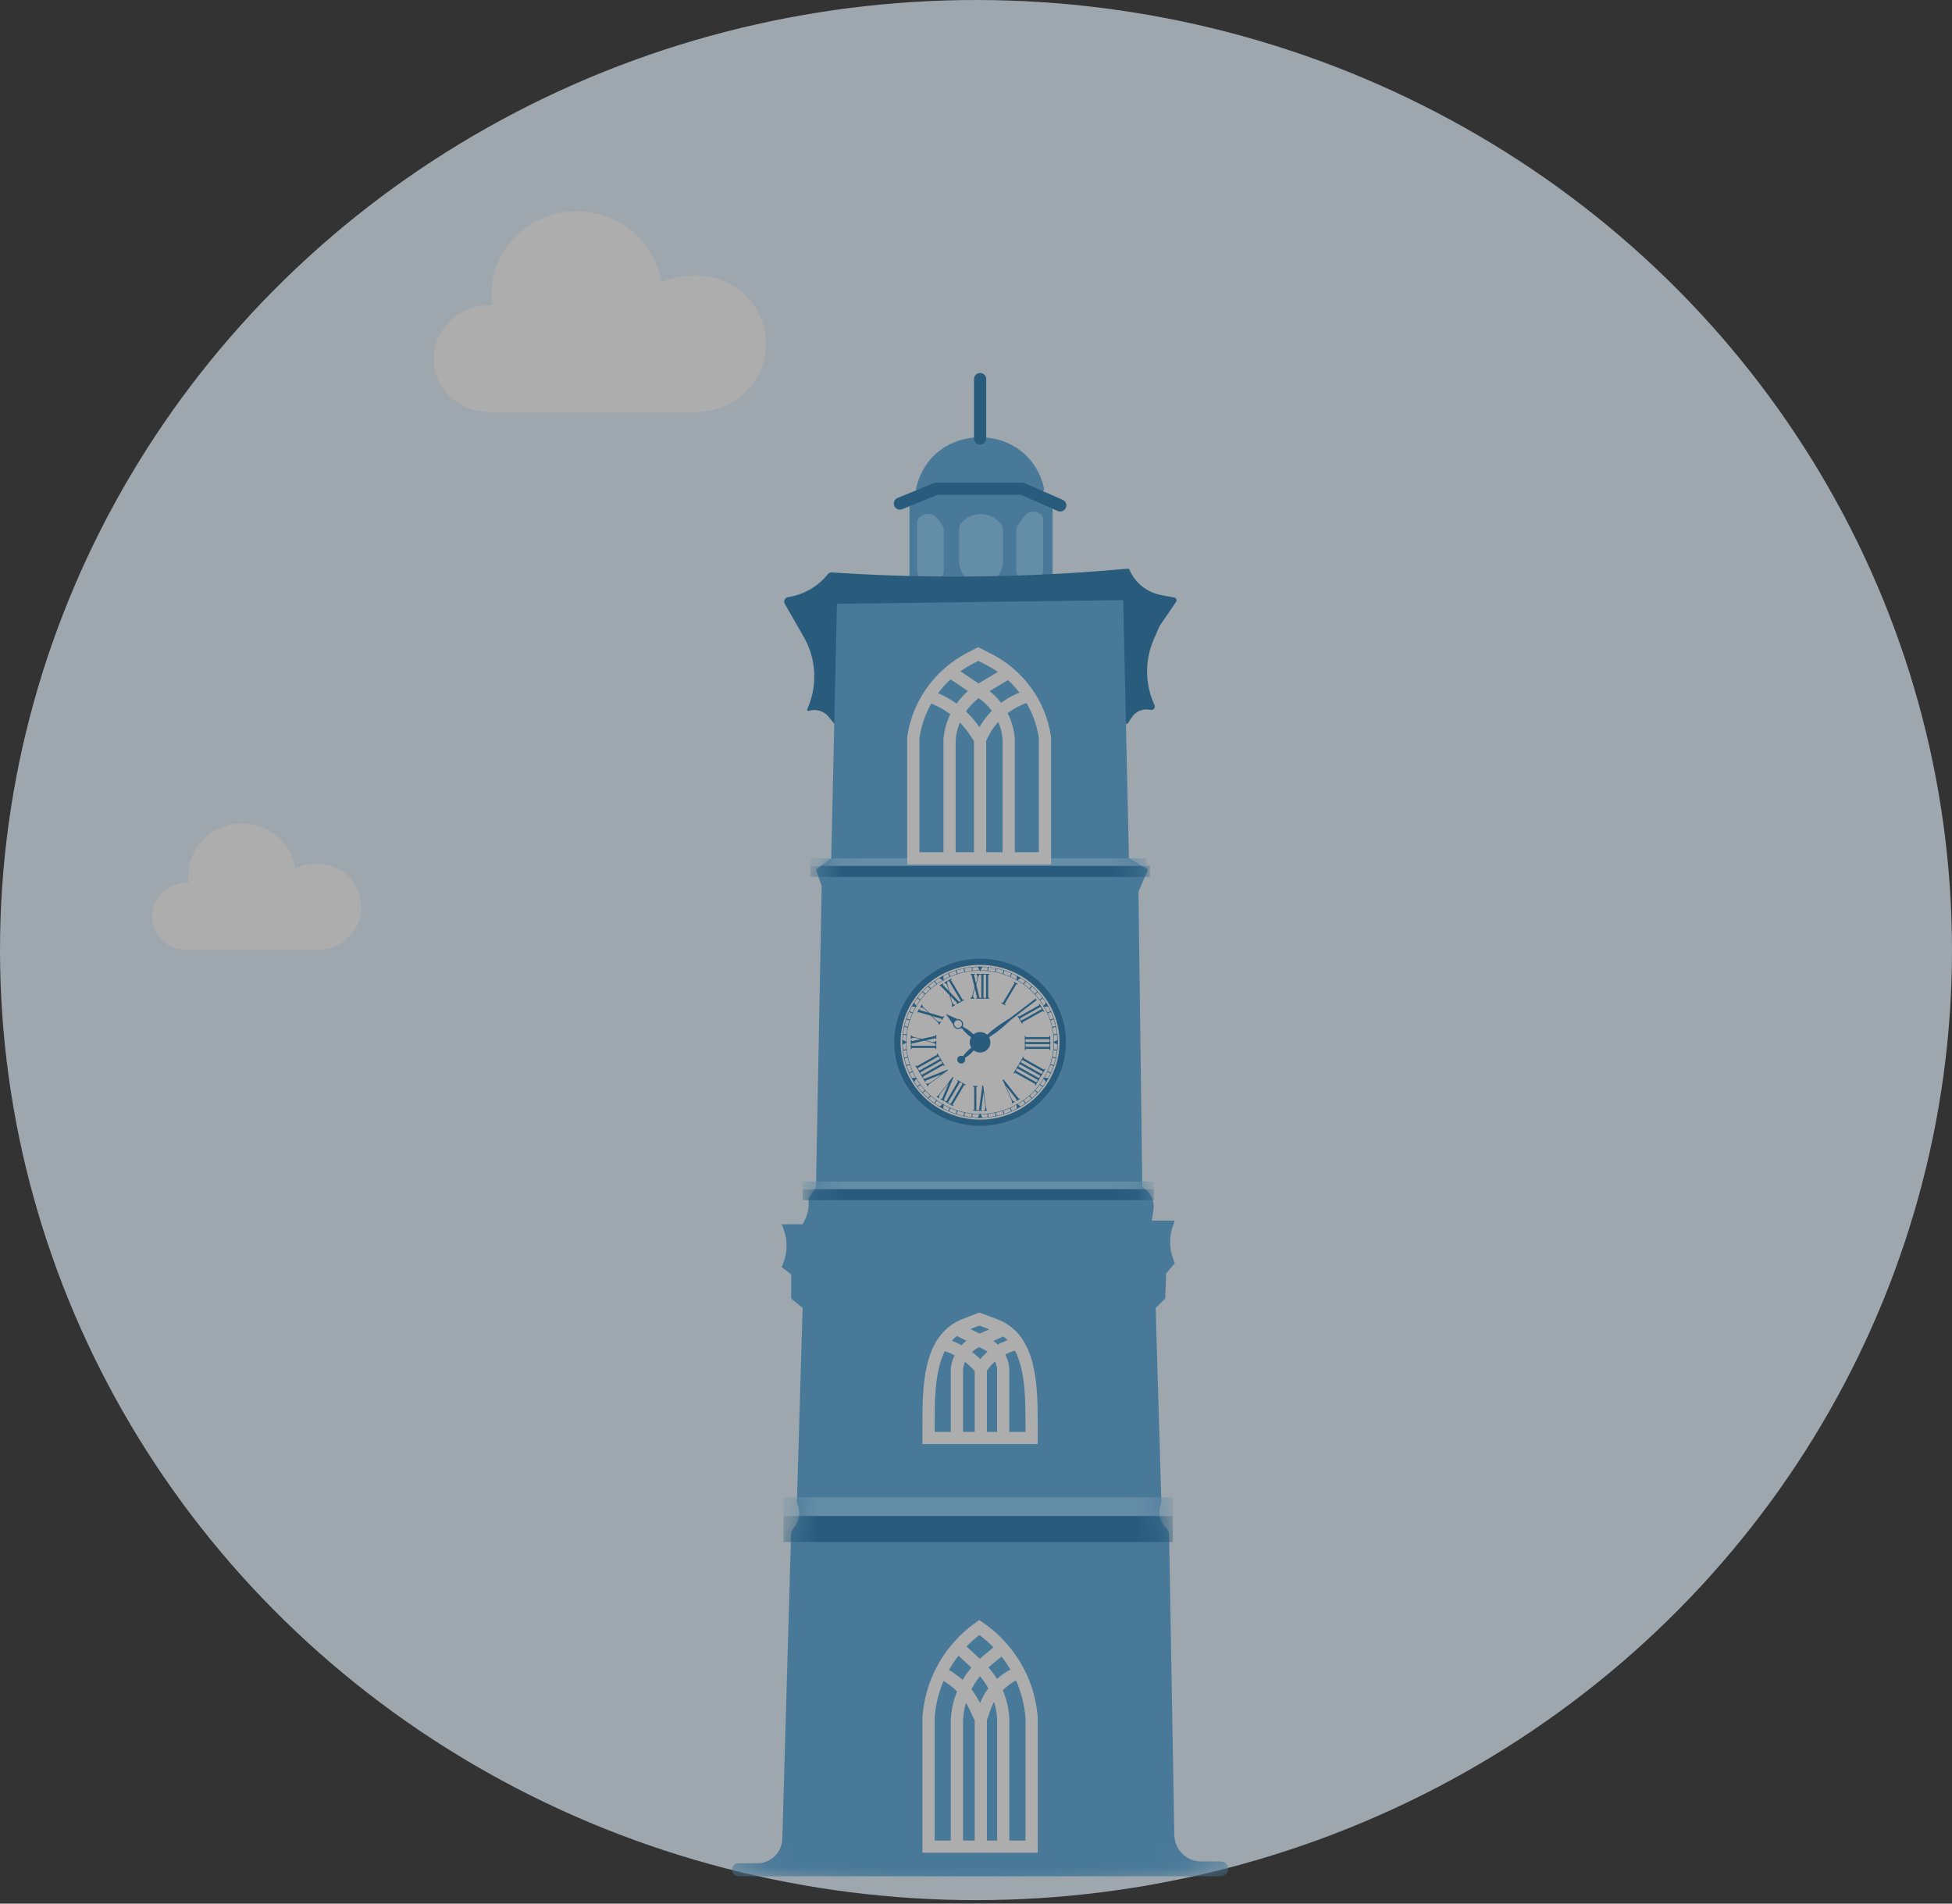 <svg width="80" height="78" viewBox="0 0 80 78" fill="none" xmlns="http://www.w3.org/2000/svg">
<rect x="0" y="0" width="80" height="78" fill="#333333" stroke="none"/>
<g opacity="0.6">
<ellipse cx="40" cy="38.929" rx="40" ry="38.929" fill="#E4F5FF"/>
<mask id="mask0_2451_31293" style="mask-type:alpha" maskUnits="userSpaceOnUse" x="0" y="0" width="80" height="78">
<ellipse cx="40" cy="38.929" rx="40" ry="38.929" fill="url(#paint0_linear_2451_31293)"/>
</mask>
<g mask="url(#mask0_2451_31293)">
<path d="M37.696 20.176H42.638C42.734 20.176 42.805 20.087 42.784 19.993C42.139 17.224 38.196 17.224 37.55 19.993C37.529 20.087 37.6 20.176 37.696 20.176Z" fill="#59A9DE"/>
<path d="M37.273 20.709V23.906H43.139V20.709L41.888 20.176H38.368L37.273 20.709Z" fill="#59A9DE"/>
<path d="M37.586 21.402V23.358C37.586 23.661 37.831 23.906 38.133 23.906C38.436 23.906 38.681 23.661 38.681 23.358V21.734C38.681 21.661 38.659 21.59 38.618 21.53L38.442 21.273C38.251 20.995 37.844 20.983 37.638 21.251C37.604 21.294 37.586 21.348 37.586 21.402Z" fill="#86C9F5"/>
<path d="M39.309 21.666V23.007C39.309 23.503 39.711 23.906 40.208 23.906C40.705 23.906 41.108 23.503 41.108 23.007V21.706C41.108 21.604 41.066 21.506 40.993 21.435L40.909 21.353C40.471 20.927 39.761 20.974 39.383 21.453C39.335 21.513 39.309 21.588 39.309 21.666Z" fill="#86C9F5"/>
<path d="M41.652 21.75V23.358C41.652 23.661 41.898 23.906 42.2 23.906C42.502 23.906 42.747 23.661 42.747 23.358V21.264C42.747 21.201 42.722 21.141 42.676 21.097C42.468 20.894 42.128 20.928 41.964 21.168L41.724 21.517C41.678 21.586 41.652 21.667 41.652 21.75Z" fill="#86C9F5"/>
<path d="M36.883 20.633L38.34 20.036C38.359 20.028 38.38 20.024 38.4 20.024H41.855C41.877 20.024 41.899 20.029 41.919 20.037L43.453 20.709M40.168 17.969V15.533" stroke="#2176AE" stroke-width="0.5" stroke-linecap="round"/>
<path d="M33.966 29.374L34.2 29.663C34.215 29.681 34.237 29.691 34.26 29.691H46.075C46.147 29.691 46.213 29.655 46.252 29.595L46.383 29.394C46.548 29.139 46.858 29.016 47.153 29.088C47.269 29.116 47.367 28.998 47.316 28.89C46.923 28.044 46.91 27.07 47.279 26.213L47.512 25.675C47.517 25.663 47.523 25.652 47.53 25.641L48.2 24.662C48.248 24.593 48.208 24.498 48.126 24.483L47.584 24.382C47.006 24.275 46.52 23.886 46.289 23.346C46.276 23.317 46.247 23.299 46.215 23.302L45.773 23.34C42.015 23.666 38.238 23.713 34.473 23.48L34.078 23.455C34.022 23.452 33.968 23.476 33.933 23.52C33.54 24.014 32.981 24.348 32.359 24.457L32.292 24.469C32.166 24.492 32.1 24.632 32.164 24.743L32.942 26.099C33.431 26.951 33.508 27.977 33.153 28.892L33.084 29.07C33.07 29.106 33.104 29.141 33.14 29.129C33.439 29.032 33.767 29.129 33.966 29.374Z" fill="#2176AE"/>
<path d="M31.031 76.35H30.266C30.119 76.35 30 76.469 30 76.616C30 76.763 30.119 76.882 30.266 76.882H50.031C50.199 76.882 50.335 76.746 50.335 76.578C50.335 76.41 50.199 76.273 50.031 76.273H49.231C48.628 76.273 48.137 75.79 48.127 75.188L47.914 62.906C47.912 62.79 47.864 62.679 47.78 62.598C47.527 62.351 47.446 61.978 47.572 61.648L47.576 61.639C47.59 61.602 47.597 61.562 47.596 61.523L47.363 53.59L47.754 53.21L47.793 52.182L48.145 51.764L48.083 51.597C47.921 51.163 47.914 50.687 48.064 50.249L48.145 50.013H47.207L47.272 49.567C47.327 49.194 47.145 48.826 46.816 48.643L46.659 36.54L47.05 35.627L46.268 35.17L46.033 24.59L34.302 24.742L34.067 35.17L33.441 35.627L33.676 36.312L33.441 48.643L33.2 48.995C33.154 49.062 33.132 49.144 33.138 49.226C33.157 49.492 33.103 49.758 32.981 49.995L32.894 50.165H32.033L32.072 50.256C32.297 50.779 32.287 51.373 32.046 51.889L32.033 51.916L32.425 52.22V53.21L32.894 53.59L32.661 61.518C32.66 61.561 32.667 61.603 32.683 61.643L32.697 61.681C32.818 61.995 32.755 62.35 32.532 62.602C32.463 62.681 32.423 62.782 32.42 62.887L32.062 75.348C32.046 75.906 31.589 76.35 31.031 76.35Z" fill="#59A9DE"/>
<mask id="mask1_2451_31293" style="mask-type:alpha" maskUnits="userSpaceOnUse" x="30" y="24" width="21" height="53">
<path d="M31.031 76.35H30.266C30.119 76.35 30 76.469 30 76.616C30 76.763 30.119 76.882 30.266 76.882H50.031C50.199 76.882 50.335 76.746 50.335 76.578C50.335 76.41 50.199 76.273 50.031 76.273H49.231C48.628 76.273 48.137 75.79 48.127 75.188L47.914 62.906C47.912 62.79 47.864 62.679 47.78 62.598C47.527 62.351 47.446 61.978 47.572 61.648L47.576 61.639C47.59 61.602 47.597 61.562 47.596 61.523L47.363 53.59L47.754 53.21L47.793 52.182L48.145 51.764L48.083 51.597C47.921 51.163 47.914 50.687 48.064 50.249L48.145 50.013H47.207L47.272 49.567C47.327 49.194 47.145 48.826 46.816 48.643L46.659 36.54L47.05 35.627L46.268 35.17L46.033 24.59L34.302 24.742L34.067 35.17L33.441 35.627L33.676 36.312L33.441 48.643L33.2 48.995C33.154 49.062 33.132 49.144 33.138 49.226C33.157 49.492 33.103 49.758 32.981 49.995L32.894 50.165H32.033L32.072 50.256C32.297 50.779 32.287 51.373 32.046 51.889L32.033 51.916L32.425 52.22V53.21L32.894 53.59L32.661 61.518C32.66 61.561 32.667 61.603 32.683 61.643L32.697 61.681C32.818 61.995 32.755 62.35 32.532 62.602C32.463 62.681 32.423 62.782 32.42 62.887L32.062 75.348C32.046 75.906 31.589 76.35 31.031 76.35Z" fill="#59A9DE"/>
</mask>
<g mask="url(#mask1_2451_31293)">
<rect x="32.895" y="48.719" width="14.391" height="0.457" fill="#2176AE"/>
<rect x="33.207" y="35.474" width="13.922" height="0.457" fill="#2176AE"/>
<rect x="32.895" y="48.414" width="14.391" height="0.305" fill="#86C9F5"/>
<rect x="32.111" y="62.116" width="15.955" height="1.067" fill="#2176AE"/>
<rect x="32.111" y="61.354" width="15.955" height="0.762" fill="#86C9F5"/>
<rect x="33.207" y="35.17" width="13.765" height="0.305" fill="#86C9F5"/>
</g>
<ellipse cx="40.168" cy="42.707" rx="3.52" ry="3.425" fill="#2176AE"/>
<path fill-rule="evenodd" clip-rule="evenodd" d="M42.767 44.689C41.642 46.088 39.565 46.334 38.127 45.239C36.69 44.144 36.437 42.123 37.562 40.724C38.687 39.325 40.764 39.079 42.202 40.174C43.639 41.269 43.892 43.29 42.767 44.689Z" fill="white"/>
<path fill-rule="evenodd" clip-rule="evenodd" d="M40.166 42.877C40.262 42.877 40.34 42.8 40.34 42.707C40.34 42.614 40.262 42.537 40.166 42.537C40.07 42.537 39.992 42.614 39.992 42.707C39.992 42.8 40.07 42.877 40.166 42.877Z" fill="#2176AE" stroke="#2176AE" stroke-width="0.5" stroke-miterlimit="22.926"/>
<path fill-rule="evenodd" clip-rule="evenodd" d="M40.07 39.615H40.262L40.166 39.802L40.07 39.615Z" fill="#2176AE"/>
<path d="M39.848 39.629L39.816 39.633L39.833 39.784L39.864 39.781L39.848 39.629Z" fill="#2176AE"/>
<path d="M39.522 39.678L39.49 39.685L39.523 39.834L39.554 39.828L39.522 39.678Z" fill="#2176AE"/>
<path d="M39.199 39.759L39.168 39.769L39.217 39.914L39.247 39.905L39.199 39.759Z" fill="#2176AE"/>
<path d="M38.889 39.876L38.859 39.889L38.923 40.028L38.953 40.015L38.889 39.876Z" fill="#2176AE"/>
<path d="M38.311 40.195L38.285 40.213L38.377 40.336L38.403 40.318L38.311 40.195Z" fill="#2176AE"/>
<path d="M38.051 40.397L38.027 40.418L38.131 40.531L38.155 40.509L38.051 40.397Z" fill="#2176AE"/>
<path d="M37.815 40.624L37.793 40.648L37.908 40.749L37.93 40.725L37.815 40.624Z" fill="#2176AE"/>
<path d="M37.605 40.874L37.586 40.9L37.711 40.988L37.73 40.963L37.605 40.874Z" fill="#2176AE"/>
<path d="M37.269 41.433L37.256 41.462L37.396 41.523L37.41 41.494L37.269 41.433Z" fill="#2176AE"/>
<path d="M37.151 41.736L37.141 41.766L37.287 41.812L37.297 41.782L37.151 41.736Z" fill="#2176AE"/>
<path d="M37.007 42.367L37.004 42.398L37.156 42.414L37.16 42.382L37.007 42.367Z" fill="#2176AE"/>
<path d="M37.156 42.997L37.004 43.013L37.007 43.044L37.16 43.029L37.156 42.997Z" fill="#2176AE"/>
<path d="M37.205 43.302L37.055 43.333L37.062 43.365L37.212 43.334L37.205 43.302Z" fill="#2176AE"/>
<path d="M37.287 43.601L37.141 43.647L37.151 43.677L37.297 43.631L37.287 43.601Z" fill="#2176AE"/>
<path d="M37.396 43.888L37.256 43.949L37.269 43.978L37.41 43.917L37.396 43.888Z" fill="#2176AE"/>
<path d="M38.131 44.88L38.027 44.993L38.051 45.014L38.155 44.901L38.131 44.88Z" fill="#2176AE"/>
<path d="M38.377 45.076L38.285 45.199L38.311 45.217L38.403 45.094L38.377 45.076Z" fill="#2176AE"/>
<path d="M38.923 45.385L38.859 45.524L38.889 45.537L38.953 45.398L38.923 45.385Z" fill="#2176AE"/>
<path d="M39.833 45.63L39.816 45.782L39.848 45.785L39.864 45.633L39.833 45.63Z" fill="#2176AE"/>
<path d="M41.41 45.389L41.381 45.402L41.445 45.541L41.474 45.529L41.41 45.389Z" fill="#2176AE"/>
<path d="M41.956 45.077L41.93 45.096L42.021 45.219L42.048 45.2L41.956 45.077Z" fill="#2176AE"/>
<path d="M42.202 44.883L42.178 44.904L42.282 45.017L42.306 44.995L42.202 44.883Z" fill="#2176AE"/>
<path d="M42.424 44.664L42.402 44.688L42.517 44.789L42.539 44.765L42.424 44.664Z" fill="#2176AE"/>
<path d="M42.623 44.424L42.603 44.45L42.728 44.538L42.748 44.512L42.623 44.424Z" fill="#2176AE"/>
<path d="M42.935 43.889L42.922 43.918L43.062 43.979L43.076 43.949L42.935 43.889Z" fill="#2176AE"/>
<path d="M43.324 42.368L43.172 42.383L43.175 42.415L43.328 42.399L43.324 42.368Z" fill="#2176AE"/>
<path d="M43.271 42.047L43.121 42.078L43.128 42.109L43.278 42.078L43.271 42.047Z" fill="#2176AE"/>
<path d="M43.183 41.735L43.037 41.781L43.047 41.811L43.193 41.765L43.183 41.735Z" fill="#2176AE"/>
<path d="M43.062 41.434L42.922 41.495L42.935 41.524L43.076 41.463L43.062 41.434Z" fill="#2176AE"/>
<path d="M42.729 40.876L42.603 40.965L42.623 40.99L42.748 40.902L42.729 40.876Z" fill="#2176AE"/>
<path d="M42.517 40.625L42.402 40.725L42.424 40.749L42.539 40.648L42.517 40.625Z" fill="#2176AE"/>
<path d="M42.282 40.396L42.178 40.508L42.202 40.53L42.306 40.417L42.282 40.396Z" fill="#2176AE"/>
<path d="M42.023 40.193L41.932 40.316L41.958 40.334L42.05 40.212L42.023 40.193Z" fill="#2176AE"/>
<path d="M41.447 39.871L41.383 40.011L41.412 40.023L41.476 39.884L41.447 39.871Z" fill="#2176AE"/>
<path d="M41.134 39.756L41.086 39.901L41.117 39.911L41.165 39.766L41.134 39.756Z" fill="#2176AE"/>
<path d="M40.812 39.675L40.779 39.824L40.811 39.83L40.843 39.681L40.812 39.675Z" fill="#2176AE"/>
<path d="M40.483 39.625L40.467 39.776L40.499 39.78L40.515 39.628L40.483 39.625Z" fill="#2176AE"/>
<path fill-rule="evenodd" clip-rule="evenodd" d="M38.496 40.076L38.662 39.983L38.675 40.191L38.496 40.076Z" fill="#2176AE"/>
<path fill-rule="evenodd" clip-rule="evenodd" d="M36.992 42.799V42.612L37.183 42.706L36.992 42.799Z" fill="#2176AE"/>
<path fill-rule="evenodd" clip-rule="evenodd" d="M38.662 45.429L38.496 45.336L38.675 45.222L38.662 45.429Z" fill="#2176AE"/>
<path fill-rule="evenodd" clip-rule="evenodd" d="M40.262 45.795H40.07L40.166 45.609L40.262 45.795Z" fill="#2176AE"/>
<path fill-rule="evenodd" clip-rule="evenodd" d="M41.837 45.336L41.671 45.429L41.658 45.222L41.837 45.336Z" fill="#2176AE"/>
<path fill-rule="evenodd" clip-rule="evenodd" d="M42.963 44.171L42.868 44.332L42.75 44.158L42.963 44.171Z" fill="#2176AE"/>
<path fill-rule="evenodd" clip-rule="evenodd" d="M42.868 41.081L42.963 41.242L42.75 41.254L42.868 41.081Z" fill="#2176AE"/>
<path fill-rule="evenodd" clip-rule="evenodd" d="M41.671 39.983L41.837 40.076L41.658 40.191L41.671 39.983Z" fill="#2176AE"/>
<path fill-rule="evenodd" clip-rule="evenodd" d="M41.465 45.18C41.479 45.169 41.479 45.141 41.464 45.097C41.459 45.082 41.443 45.045 41.417 44.987L41.09 44.242L41.123 44.223L41.752 45.019L41.789 44.998L41.806 45.028L41.653 45.114L41.636 45.085L41.673 45.063L41.218 44.486L41.437 44.983C41.441 44.99 41.447 45.003 41.456 45.02C41.465 45.037 41.475 45.054 41.487 45.073C41.504 45.102 41.52 45.119 41.535 45.125C41.55 45.131 41.562 45.129 41.571 45.121L41.588 45.151L41.483 45.21L41.465 45.18Z" fill="#2176AE"/>
<path fill-rule="evenodd" clip-rule="evenodd" d="M40.167 39.482C41.082 39.482 41.91 39.843 42.509 40.426C43.109 41.01 43.48 41.816 43.48 42.706C43.48 43.596 43.109 44.402 42.509 44.986C41.91 45.569 41.081 45.93 40.167 45.93C39.252 45.93 38.423 45.569 37.824 44.986C37.224 44.402 36.853 43.596 36.853 42.706C36.853 41.816 37.224 41.01 37.824 40.426C38.423 39.843 39.252 39.482 40.167 39.482ZM42.498 40.437C41.901 39.856 41.077 39.497 40.167 39.497C39.256 39.497 38.432 39.856 37.835 40.437C37.239 41.018 36.87 41.82 36.87 42.706C36.87 43.592 37.239 44.394 37.835 44.975C38.432 45.556 39.256 45.915 40.167 45.915C41.077 45.915 41.901 45.556 42.498 44.975C43.094 44.394 43.464 43.592 43.464 42.706C43.464 41.82 43.094 41.018 42.498 40.437Z" fill="#2176AE"/>
<path fill-rule="evenodd" clip-rule="evenodd" d="M40.166 39.444C40.62 39.444 41.053 39.532 41.448 39.691C41.858 39.857 42.228 40.099 42.537 40.4C42.845 40.7 43.094 41.059 43.264 41.459C43.428 41.843 43.518 42.265 43.518 42.706C43.518 43.148 43.428 43.569 43.264 43.954C43.094 44.353 42.845 44.712 42.537 45.013C42.228 45.313 41.858 45.556 41.448 45.721C41.053 45.88 40.62 45.968 40.166 45.968C39.713 45.968 39.279 45.881 38.885 45.721C38.474 45.556 38.105 45.313 37.796 45.013C37.487 44.712 37.238 44.353 37.069 43.954C36.905 43.569 36.815 43.148 36.815 42.706C36.815 42.265 36.905 41.843 37.069 41.459C37.238 41.059 37.487 40.7 37.796 40.4C38.105 40.099 38.474 39.857 38.885 39.691C39.279 39.532 39.712 39.444 40.166 39.444ZM42.47 40.464C42.169 40.172 41.811 39.936 41.412 39.776C41.029 39.621 40.608 39.536 40.166 39.536C39.725 39.536 39.304 39.621 38.92 39.776C38.522 39.937 38.163 40.172 37.863 40.464C37.562 40.757 37.32 41.106 37.155 41.494C36.996 41.867 36.909 42.277 36.909 42.706C36.909 43.136 36.996 43.546 37.155 43.919C37.32 44.307 37.562 44.656 37.863 44.948C38.452 45.522 39.267 45.877 40.166 45.877C40.608 45.877 41.029 45.792 41.412 45.637C41.811 45.476 42.169 45.241 42.47 44.949C42.771 44.656 43.013 44.307 43.178 43.919C43.336 43.546 43.424 43.136 43.424 42.707C43.424 42.277 43.336 41.867 43.178 41.494C43.013 41.106 42.77 40.757 42.47 40.464Z" fill="#2176AE"/>
<path fill-rule="evenodd" clip-rule="evenodd" d="M40.166 39.756C41.003 39.756 41.761 40.086 42.31 40.62C42.859 41.154 43.198 41.892 43.198 42.707C43.198 43.522 42.859 44.26 42.31 44.794C41.761 45.328 41.003 45.659 40.166 45.659C39.328 45.659 38.57 45.328 38.021 44.794C37.472 44.26 37.133 43.522 37.133 42.707C37.133 41.892 37.472 41.154 38.021 40.62C38.57 40.086 39.328 39.756 40.166 39.756ZM42.298 40.631C41.753 40.1 40.998 39.771 40.165 39.771C39.332 39.771 38.578 40.1 38.032 40.631C37.486 41.162 37.149 41.896 37.149 42.707C37.149 43.518 37.486 44.252 38.032 44.783C38.578 45.314 39.332 45.643 40.165 45.643C40.998 45.643 41.752 45.314 42.298 44.783C42.844 44.252 43.182 43.518 43.182 42.707C43.182 41.896 42.844 41.162 42.298 40.631Z" fill="#2176AE"/>
<path fill-rule="evenodd" clip-rule="evenodd" d="M40.166 39.606C41.046 39.606 41.842 39.953 42.419 40.514C42.995 41.075 43.352 41.85 43.352 42.706C43.352 43.562 42.995 44.337 42.419 44.898C41.842 45.459 41.046 45.806 40.166 45.806C39.286 45.806 38.49 45.459 37.913 44.898C37.337 44.337 36.98 43.562 36.98 42.706C36.98 41.85 37.337 41.075 37.913 40.514C38.49 39.953 39.286 39.606 40.166 39.606ZM42.407 40.525C41.833 39.967 41.041 39.621 40.166 39.621C39.291 39.621 38.498 39.967 37.925 40.525C37.351 41.083 36.997 41.854 36.997 42.706C36.997 43.558 37.351 44.329 37.925 44.887C38.499 45.446 39.291 45.791 40.166 45.791C41.041 45.791 41.834 45.446 42.407 44.887C42.981 44.329 43.335 43.558 43.335 42.706C43.335 41.854 42.981 41.083 42.407 40.525Z" fill="#2176AE"/>
<path d="M40.811 45.582L40.779 45.589L40.812 45.738L40.843 45.732L40.811 45.582Z" fill="#2176AE"/>
<path d="M40.497 45.632L40.465 45.635L40.481 45.786L40.513 45.783L40.497 45.632Z" fill="#2176AE"/>
<path d="M41.117 45.502L41.086 45.512L41.134 45.657L41.165 45.647L41.117 45.502Z" fill="#2176AE"/>
<path d="M39.523 45.579L39.49 45.728L39.522 45.735L39.554 45.586L39.523 45.579Z" fill="#2176AE"/>
<path d="M39.217 45.499L39.168 45.644L39.199 45.654L39.247 45.508L39.217 45.499Z" fill="#2176AE"/>
<path d="M37.908 44.663L37.793 44.764L37.815 44.788L37.93 44.687L37.908 44.663Z" fill="#2176AE"/>
<path fill-rule="evenodd" clip-rule="evenodd" d="M37.463 44.332L37.367 44.171L37.58 44.158L37.463 44.332Z" fill="#2176AE"/>
<path d="M37.711 44.423L37.586 44.511L37.605 44.537L37.73 44.449L37.711 44.423Z" fill="#2176AE"/>
<path d="M37.062 42.046L37.055 42.078L37.205 42.109L37.212 42.077L37.062 42.046Z" fill="#2176AE"/>
<path fill-rule="evenodd" clip-rule="evenodd" d="M37.367 41.242L37.463 41.081L37.58 41.254L37.367 41.242Z" fill="#2176AE"/>
<path fill-rule="evenodd" clip-rule="evenodd" d="M43.342 42.612V42.799L43.15 42.706L43.342 42.612Z" fill="#2176AE"/>
<path d="M43.175 42.998L43.172 43.03L43.324 43.045L43.328 43.014L43.175 42.998Z" fill="#2176AE"/>
<path d="M43.128 43.302L43.121 43.333L43.271 43.364L43.278 43.333L43.128 43.302Z" fill="#2176AE"/>
<path d="M43.047 43.599L43.037 43.63L43.183 43.676L43.193 43.645L43.047 43.599Z" fill="#2176AE"/>
<path fill-rule="evenodd" clip-rule="evenodd" d="M40.181 40.922H40.011V40.887H40.045L39.95 40.493L39.899 40.693C39.893 40.714 39.889 40.73 39.887 40.74C39.883 40.761 39.88 40.776 39.88 40.786C39.88 40.824 39.883 40.85 39.889 40.865C39.895 40.88 39.908 40.887 39.929 40.887V40.921H39.781V40.887C39.798 40.884 39.812 40.874 39.823 40.855C39.835 40.837 39.85 40.792 39.869 40.719L39.938 40.45L39.813 39.938H39.787V39.904H39.957V39.938L39.914 39.938L40.001 40.299L40.043 40.134C40.047 40.119 40.051 40.101 40.055 40.079C40.058 40.056 40.06 40.04 40.06 40.028C40.06 40.001 40.057 39.98 40.05 39.963C40.043 39.946 40.033 39.938 40.02 39.938V39.904H40.159V39.938C40.14 39.938 40.124 39.951 40.112 39.977C40.099 40.003 40.084 40.051 40.067 40.121L40.013 40.343L40.143 40.888L40.181 40.887V40.922Z" fill="#2176AE"/>
<path fill-rule="evenodd" clip-rule="evenodd" d="M38.693 41.653L38.608 41.796L38.577 41.779L38.594 41.75L38.196 41.633L38.349 41.777C38.364 41.791 38.376 41.803 38.384 41.81C38.401 41.824 38.413 41.833 38.423 41.838C38.456 41.857 38.481 41.868 38.497 41.87C38.513 41.873 38.526 41.865 38.537 41.848L38.567 41.864L38.493 41.989L38.463 41.972C38.468 41.957 38.466 41.94 38.456 41.921C38.445 41.902 38.413 41.866 38.358 41.815L38.153 41.621L37.635 41.471L37.622 41.493L37.592 41.476L37.677 41.333L37.707 41.35L37.686 41.386L38.05 41.492L37.924 41.374C37.913 41.364 37.899 41.351 37.881 41.337C37.863 41.322 37.849 41.313 37.839 41.307C37.815 41.293 37.794 41.285 37.776 41.283C37.758 41.28 37.745 41.285 37.738 41.296L37.708 41.279L37.778 41.161L37.808 41.178C37.798 41.194 37.802 41.214 37.819 41.237C37.835 41.261 37.871 41.297 37.925 41.347L38.095 41.504L38.644 41.667L38.662 41.635L38.693 41.653Z" fill="#2176AE"/>
<path fill-rule="evenodd" clip-rule="evenodd" d="M40.354 40.921H40.17V40.886H40.218V39.938H40.17V39.904H40.354V39.938H40.306V40.886H40.354V40.921Z" fill="#2176AE"/>
<path fill-rule="evenodd" clip-rule="evenodd" d="M39.362 41.062L39.215 41.145L39.198 41.115L39.227 41.099L38.942 40.803L39.001 41.002C39.007 41.023 39.011 41.038 39.014 41.048C39.021 41.068 39.027 41.082 39.033 41.091C39.052 41.124 39.068 41.145 39.081 41.155C39.094 41.165 39.109 41.165 39.127 41.155L39.145 41.184L39.017 41.256L38.999 41.227C39.012 41.216 39.019 41.2 39.019 41.178C39.02 41.157 39.01 41.11 38.989 41.039L38.911 40.772L38.54 40.389L38.517 40.402L38.5 40.372L38.647 40.29L38.664 40.319L38.627 40.34L38.888 40.61L38.84 40.447C38.836 40.432 38.829 40.414 38.822 40.393C38.813 40.372 38.806 40.356 38.801 40.347C38.787 40.323 38.773 40.306 38.758 40.295C38.744 40.284 38.731 40.282 38.719 40.288L38.702 40.259L38.822 40.191L38.84 40.221C38.823 40.23 38.816 40.249 38.819 40.277C38.822 40.306 38.833 40.355 38.854 40.424L38.921 40.643L39.312 41.051L39.345 41.032L39.362 41.062Z" fill="#2176AE"/>
<path fill-rule="evenodd" clip-rule="evenodd" d="M39.514 40.977L39.354 41.067L39.337 41.037L39.378 41.014L38.891 40.192L38.849 40.216L38.832 40.186L38.992 40.096L39.009 40.126L38.968 40.149L39.455 40.971L39.496 40.947L39.514 40.977Z" fill="#2176AE"/>
<path fill-rule="evenodd" clip-rule="evenodd" d="M40.55 40.921H40.365V40.886H40.413V39.938H40.365V39.904H40.55V39.938H40.501V40.886H40.55V40.921Z" fill="#2176AE"/>
<path fill-rule="evenodd" clip-rule="evenodd" d="M41.794 41.788L41.701 41.632L41.731 41.615L41.756 41.656L42.599 41.181L42.575 41.141L42.605 41.124L42.698 41.279L42.667 41.297L42.643 41.256L41.8 41.73L41.824 41.771L41.794 41.788Z" fill="#2176AE"/>
<path fill-rule="evenodd" clip-rule="evenodd" d="M41.891 41.952L41.799 41.797L41.829 41.78L41.853 41.82L42.697 41.346L42.673 41.305L42.703 41.288L42.795 41.444L42.765 41.461L42.741 41.42L41.897 41.894L41.921 41.935L41.891 41.952Z" fill="#2176AE"/>
<path fill-rule="evenodd" clip-rule="evenodd" d="M41.195 41.195L41.035 41.105L41.053 41.076L41.094 41.099L41.582 40.278L41.54 40.254L41.557 40.224L41.717 40.314L41.699 40.344L41.658 40.32L41.171 41.142L41.212 41.165L41.195 41.195Z" fill="#2176AE"/>
<path fill-rule="evenodd" clip-rule="evenodd" d="M40.063 44.495H39.879V44.53H39.927V45.478H39.879V45.513H40.063V45.478H40.015V44.53H40.063V44.495Z" fill="#2176AE"/>
<path fill-rule="evenodd" clip-rule="evenodd" d="M40.454 45.479C40.436 45.476 40.422 45.451 40.412 45.406C40.409 45.39 40.404 45.351 40.396 45.288L40.297 44.483H40.259L40.123 45.479H40.08V45.513H40.257V45.479L40.214 45.478L40.311 44.757L40.376 45.294C40.377 45.302 40.378 45.316 40.379 45.335C40.38 45.354 40.38 45.375 40.38 45.396C40.38 45.429 40.375 45.452 40.364 45.465C40.354 45.477 40.343 45.482 40.332 45.479V45.513H40.453V45.479H40.454Z" fill="#2176AE"/>
<path fill-rule="evenodd" clip-rule="evenodd" d="M43.044 42.847V43.026H43.009V42.979H42.035V43.026H42V42.847H42.035V42.893H43.009V42.847H43.044Z" fill="#2176AE"/>
<path fill-rule="evenodd" clip-rule="evenodd" d="M43.044 42.648V42.828H43.009V42.781H42.035V42.828H42V42.648H42.035V42.695H43.009V42.648H43.044Z" fill="#2176AE"/>
<path fill-rule="evenodd" clip-rule="evenodd" d="M43.044 42.447V42.627H43.009V42.58H42.035V42.627H42V42.447H42.035V42.494H43.009V42.447H43.044Z" fill="#2176AE"/>
<path fill-rule="evenodd" clip-rule="evenodd" d="M41.844 43.454L41.936 43.299L41.966 43.316L41.942 43.356L42.786 43.831L42.81 43.79L42.84 43.807L42.748 43.962L42.718 43.946L42.742 43.905L41.898 43.431L41.874 43.471L41.844 43.454Z" fill="#2176AE"/>
<path fill-rule="evenodd" clip-rule="evenodd" d="M41.74 43.626L41.832 43.471L41.863 43.488L41.839 43.529L42.682 44.003L42.706 43.962L42.737 43.98L42.645 44.135L42.614 44.118L42.638 44.077L41.795 43.603L41.771 43.644L41.74 43.626Z" fill="#2176AE"/>
<path fill-rule="evenodd" clip-rule="evenodd" d="M41.637 43.8L41.729 43.645L41.759 43.662L41.735 43.702L42.579 44.176L42.603 44.136L42.633 44.153L42.541 44.309L42.511 44.291L42.535 44.251L41.691 43.776L41.667 43.817L41.637 43.8Z" fill="#2176AE"/>
<path fill-rule="evenodd" clip-rule="evenodd" d="M41.535 43.972L41.627 43.817L41.658 43.834L41.634 43.874L42.477 44.349L42.501 44.308L42.532 44.325L42.439 44.481L42.409 44.464L42.433 44.423L41.59 43.949L41.566 43.989L41.535 43.972Z" fill="#2176AE"/>
<path fill-rule="evenodd" clip-rule="evenodd" d="M38.372 42.806V42.986H38.337V42.939H37.363V42.986H37.328V42.806H37.363V42.853H38.337V42.806H38.372Z" fill="#2176AE"/>
<path fill-rule="evenodd" clip-rule="evenodd" d="M38.373 42.405V42.57H38.338V42.537L37.933 42.63L38.138 42.679C38.16 42.685 38.176 42.688 38.186 42.691C38.207 42.695 38.224 42.697 38.234 42.697C38.272 42.697 38.299 42.694 38.314 42.689C38.33 42.683 38.337 42.67 38.337 42.65H38.373V42.794H38.337C38.334 42.778 38.324 42.764 38.305 42.753C38.286 42.741 38.24 42.727 38.165 42.709L37.889 42.641L37.364 42.763V42.788H37.328V42.623H37.364L37.364 42.664L37.734 42.58L37.565 42.538C37.55 42.535 37.531 42.531 37.508 42.527C37.485 42.524 37.468 42.522 37.456 42.522C37.428 42.522 37.406 42.525 37.389 42.532C37.372 42.538 37.363 42.548 37.363 42.562H37.328V42.426H37.363C37.363 42.444 37.377 42.46 37.403 42.472C37.43 42.484 37.479 42.498 37.551 42.515L37.78 42.568L38.338 42.442L38.337 42.405H38.373V42.405Z" fill="#2176AE"/>
<path fill-rule="evenodd" clip-rule="evenodd" d="M38.512 43.313L38.42 43.158L38.389 43.175L38.414 43.215L37.57 43.69L37.546 43.649L37.516 43.666L37.608 43.822L37.638 43.804L37.614 43.764L38.458 43.289L38.482 43.33L38.512 43.313Z" fill="#2176AE"/>
<path fill-rule="evenodd" clip-rule="evenodd" d="M38.618 43.489L38.525 43.334L38.495 43.351L38.519 43.392L37.675 43.866L37.651 43.825L37.621 43.843L37.714 43.998L37.744 43.981L37.72 43.94L38.563 43.466L38.587 43.507L38.618 43.489Z" fill="#2176AE"/>
<path fill-rule="evenodd" clip-rule="evenodd" d="M38.719 43.663L38.627 43.508L38.597 43.525L38.621 43.565L37.777 44.04L37.753 43.999L37.723 44.016L37.815 44.172L37.845 44.155L37.821 44.114L38.665 43.64L38.689 43.68L38.719 43.663Z" fill="#2176AE"/>
<path fill-rule="evenodd" clip-rule="evenodd" d="M38.044 44.488C38.037 44.471 38.052 44.447 38.087 44.416C38.099 44.406 38.132 44.381 38.184 44.343L38.85 43.858L38.831 43.826L37.878 44.208L37.856 44.173L37.826 44.19L37.915 44.339L37.945 44.322L37.924 44.285L38.614 44.007L38.169 44.33C38.162 44.335 38.151 44.342 38.134 44.353C38.117 44.363 38.099 44.373 38.08 44.384C38.05 44.401 38.028 44.408 38.012 44.405C37.995 44.403 37.986 44.396 37.983 44.385L37.952 44.402L38.013 44.504L38.044 44.488Z" fill="#2176AE"/>
<path fill-rule="evenodd" clip-rule="evenodd" d="M39.422 44.355L39.582 44.445L39.565 44.474L39.523 44.451L39.036 45.273L39.078 45.296L39.06 45.326L38.9 45.236L38.918 45.206L38.96 45.23L39.447 44.408L39.405 44.384L39.422 44.355Z" fill="#2176AE"/>
<path fill-rule="evenodd" clip-rule="evenodd" d="M39.241 44.255L39.401 44.344L39.383 44.374L39.341 44.351L38.855 45.172L38.896 45.196L38.879 45.225L38.719 45.135L38.736 45.106L38.778 45.129L39.265 44.307L39.223 44.284L39.241 44.255Z" fill="#2176AE"/>
<path fill-rule="evenodd" clip-rule="evenodd" d="M38.397 44.913C38.414 44.92 38.438 44.905 38.47 44.871C38.481 44.859 38.506 44.828 38.545 44.776L39.043 44.128L39.076 44.147L38.683 45.075L38.72 45.096L38.703 45.125L38.549 45.039L38.566 45.009L38.604 45.03L38.89 44.358L38.558 44.791C38.553 44.798 38.545 44.809 38.535 44.825C38.524 44.842 38.513 44.859 38.502 44.878C38.485 44.907 38.478 44.929 38.48 44.945C38.483 44.96 38.49 44.97 38.502 44.973L38.484 45.002L38.379 44.943L38.397 44.913Z" fill="#2176AE"/>
<path fill-rule="evenodd" clip-rule="evenodd" d="M39.512 43.308C39.45 43.245 39.346 43.242 39.281 43.303C39.216 43.364 39.213 43.465 39.276 43.529C39.339 43.592 39.443 43.595 39.508 43.533C39.573 43.472 39.575 43.371 39.512 43.308Z" fill="#2176AE"/>
<path fill-rule="evenodd" clip-rule="evenodd" d="M39.472 43.279C39.569 43.126 39.749 42.954 40.067 42.728L40.128 42.791C39.885 43.091 39.701 43.26 39.54 43.348C39.379 43.436 39.472 43.279 39.472 43.279Z" fill="#2176AE"/>
<path fill-rule="evenodd" clip-rule="evenodd" d="M41.458 41.765C40.934 42.245 40.759 42.377 40.247 42.669L40.217 42.632C40.631 42.218 40.805 42.084 41.409 41.705L42.441 40.918L42.489 40.978L41.458 41.765Z" fill="#2176AE"/>
<path fill-rule="evenodd" clip-rule="evenodd" d="M39.139 41.855C39.197 41.789 39.299 41.782 39.368 41.839C39.437 41.896 39.447 41.995 39.39 42.061C39.334 42.127 39.231 42.134 39.162 42.077C39.093 42.02 39.083 41.92 39.139 41.855ZM39.52 42.103C39.52 42.103 39.507 42.098 39.489 42.092C39.482 42.09 39.476 42.085 39.473 42.078L39.457 42.043C39.493 41.963 39.471 41.865 39.397 41.805C39.35 41.766 39.29 41.75 39.233 41.757L38.79 41.557C38.786 41.555 38.782 41.556 38.779 41.559C38.777 41.562 38.777 41.566 38.779 41.57L39.056 41.961C39.058 42.017 39.084 42.072 39.132 42.111C39.204 42.171 39.305 42.176 39.379 42.131L39.421 42.139C39.428 42.141 39.434 42.145 39.438 42.151C39.443 42.159 39.45 42.168 39.456 42.176C39.562 42.324 39.751 42.486 40.082 42.693L40.139 42.628C39.879 42.341 39.686 42.183 39.52 42.103Z" fill="#2176AE"/>
<path fill-rule="evenodd" clip-rule="evenodd" d="M40.227 42.788C40.181 42.821 40.116 42.811 40.082 42.766C40.049 42.72 40.059 42.657 40.105 42.624C40.152 42.592 40.217 42.602 40.25 42.647C40.284 42.692 40.274 42.755 40.227 42.788Z" fill="#2176AE"/>
<path d="M40.167 35.171V30.3M40.167 30.3L40.243 30.139C40.594 29.391 41.245 28.817 42.044 28.549M40.167 30.3L39.972 29.997C39.541 29.33 38.894 28.821 38.134 28.549M41.34 35.095V30.3C41.291 29.531 40.882 28.827 40.23 28.389L38.994 27.56M38.916 35.095V30.3C38.989 29.439 39.481 28.664 40.239 28.214L41.34 27.56M40.198 58.92V56.086M40.198 56.086L40.139 56.018C39.739 55.557 39.205 55.226 38.607 55.067M40.198 56.086C40.512 55.589 41.013 55.23 41.593 55.086L41.667 55.067M41.115 58.876V56.086C41.077 55.645 40.809 55.255 40.404 55.053L39.279 54.492M39.218 58.876V56.086C39.275 55.592 39.595 55.163 40.061 54.957L41.116 54.492M40.198 75.666V70.44M40.198 70.44L40.345 70.011C40.564 69.373 41.041 68.849 41.667 68.562M40.198 70.44L39.953 69.92C39.676 69.332 39.201 68.853 38.606 68.562M41.116 75.583V70.439C41.076 69.601 40.704 68.811 40.078 68.235L39.279 67.5M39.218 75.583V70.439C39.277 69.501 39.73 68.628 40.471 68.025L41.081 67.526M37.43 35.171V30.224C37.626 28.837 38.494 27.626 39.763 26.968L40.089 26.799L40.479 26.994C41.755 27.635 42.63 28.84 42.826 30.224V35.171H37.43ZM38.055 58.92V58.456C38.055 56.85 38.05 54.854 39.548 54.276V54.276L40.136 54.048L40.781 54.289V54.289C42.282 54.85 42.279 56.848 42.279 58.451V58.92H38.055ZM38.055 75.665V70.358L38.072 70.193C38.217 68.791 38.968 67.516 40.136 66.684C41.342 67.514 42.119 68.811 42.267 70.241L42.279 70.358V75.665H38.055Z" stroke="white" stroke-width="0.5" stroke-linecap="round"/>
</g>
<path d="M28.359 11.297C29.943 11.208 31.302 12.385 31.393 13.927C31.485 15.469 30.275 16.791 28.691 16.88C28.58 16.886 28.47 16.886 28.359 16.88H20.019C18.78 16.88 17.777 15.902 17.777 14.697C17.778 13.492 18.781 12.515 20.019 12.515H20.179C19.914 10.657 21.247 8.942 23.156 8.685C25.065 8.428 26.827 9.725 27.092 11.583C27.486 11.394 27.92 11.296 28.359 11.297V11.297Z" fill="white"/>
<path d="M12.895 35.405C13.893 35.349 14.75 36.091 14.807 37.063C14.865 38.035 14.102 38.869 13.104 38.925C13.034 38.929 12.964 38.929 12.895 38.925H7.636C6.855 38.925 6.222 38.308 6.223 37.548C6.223 36.789 6.856 36.173 7.636 36.173H7.737C7.57 35.001 8.411 33.92 9.614 33.758C10.818 33.596 11.929 34.414 12.095 35.585C12.344 35.466 12.617 35.404 12.895 35.405V35.405Z" fill="white"/>
</g>
<defs>
<linearGradient id="paint0_linear_2451_31293" x1="6.967" y1="0" x2="6.967" y2="64.297" gradientUnits="userSpaceOnUse">
<stop stop-color="#E3F1F7"/>
<stop offset="1" stop-color="white"/>
</linearGradient>
</defs>
</svg>
